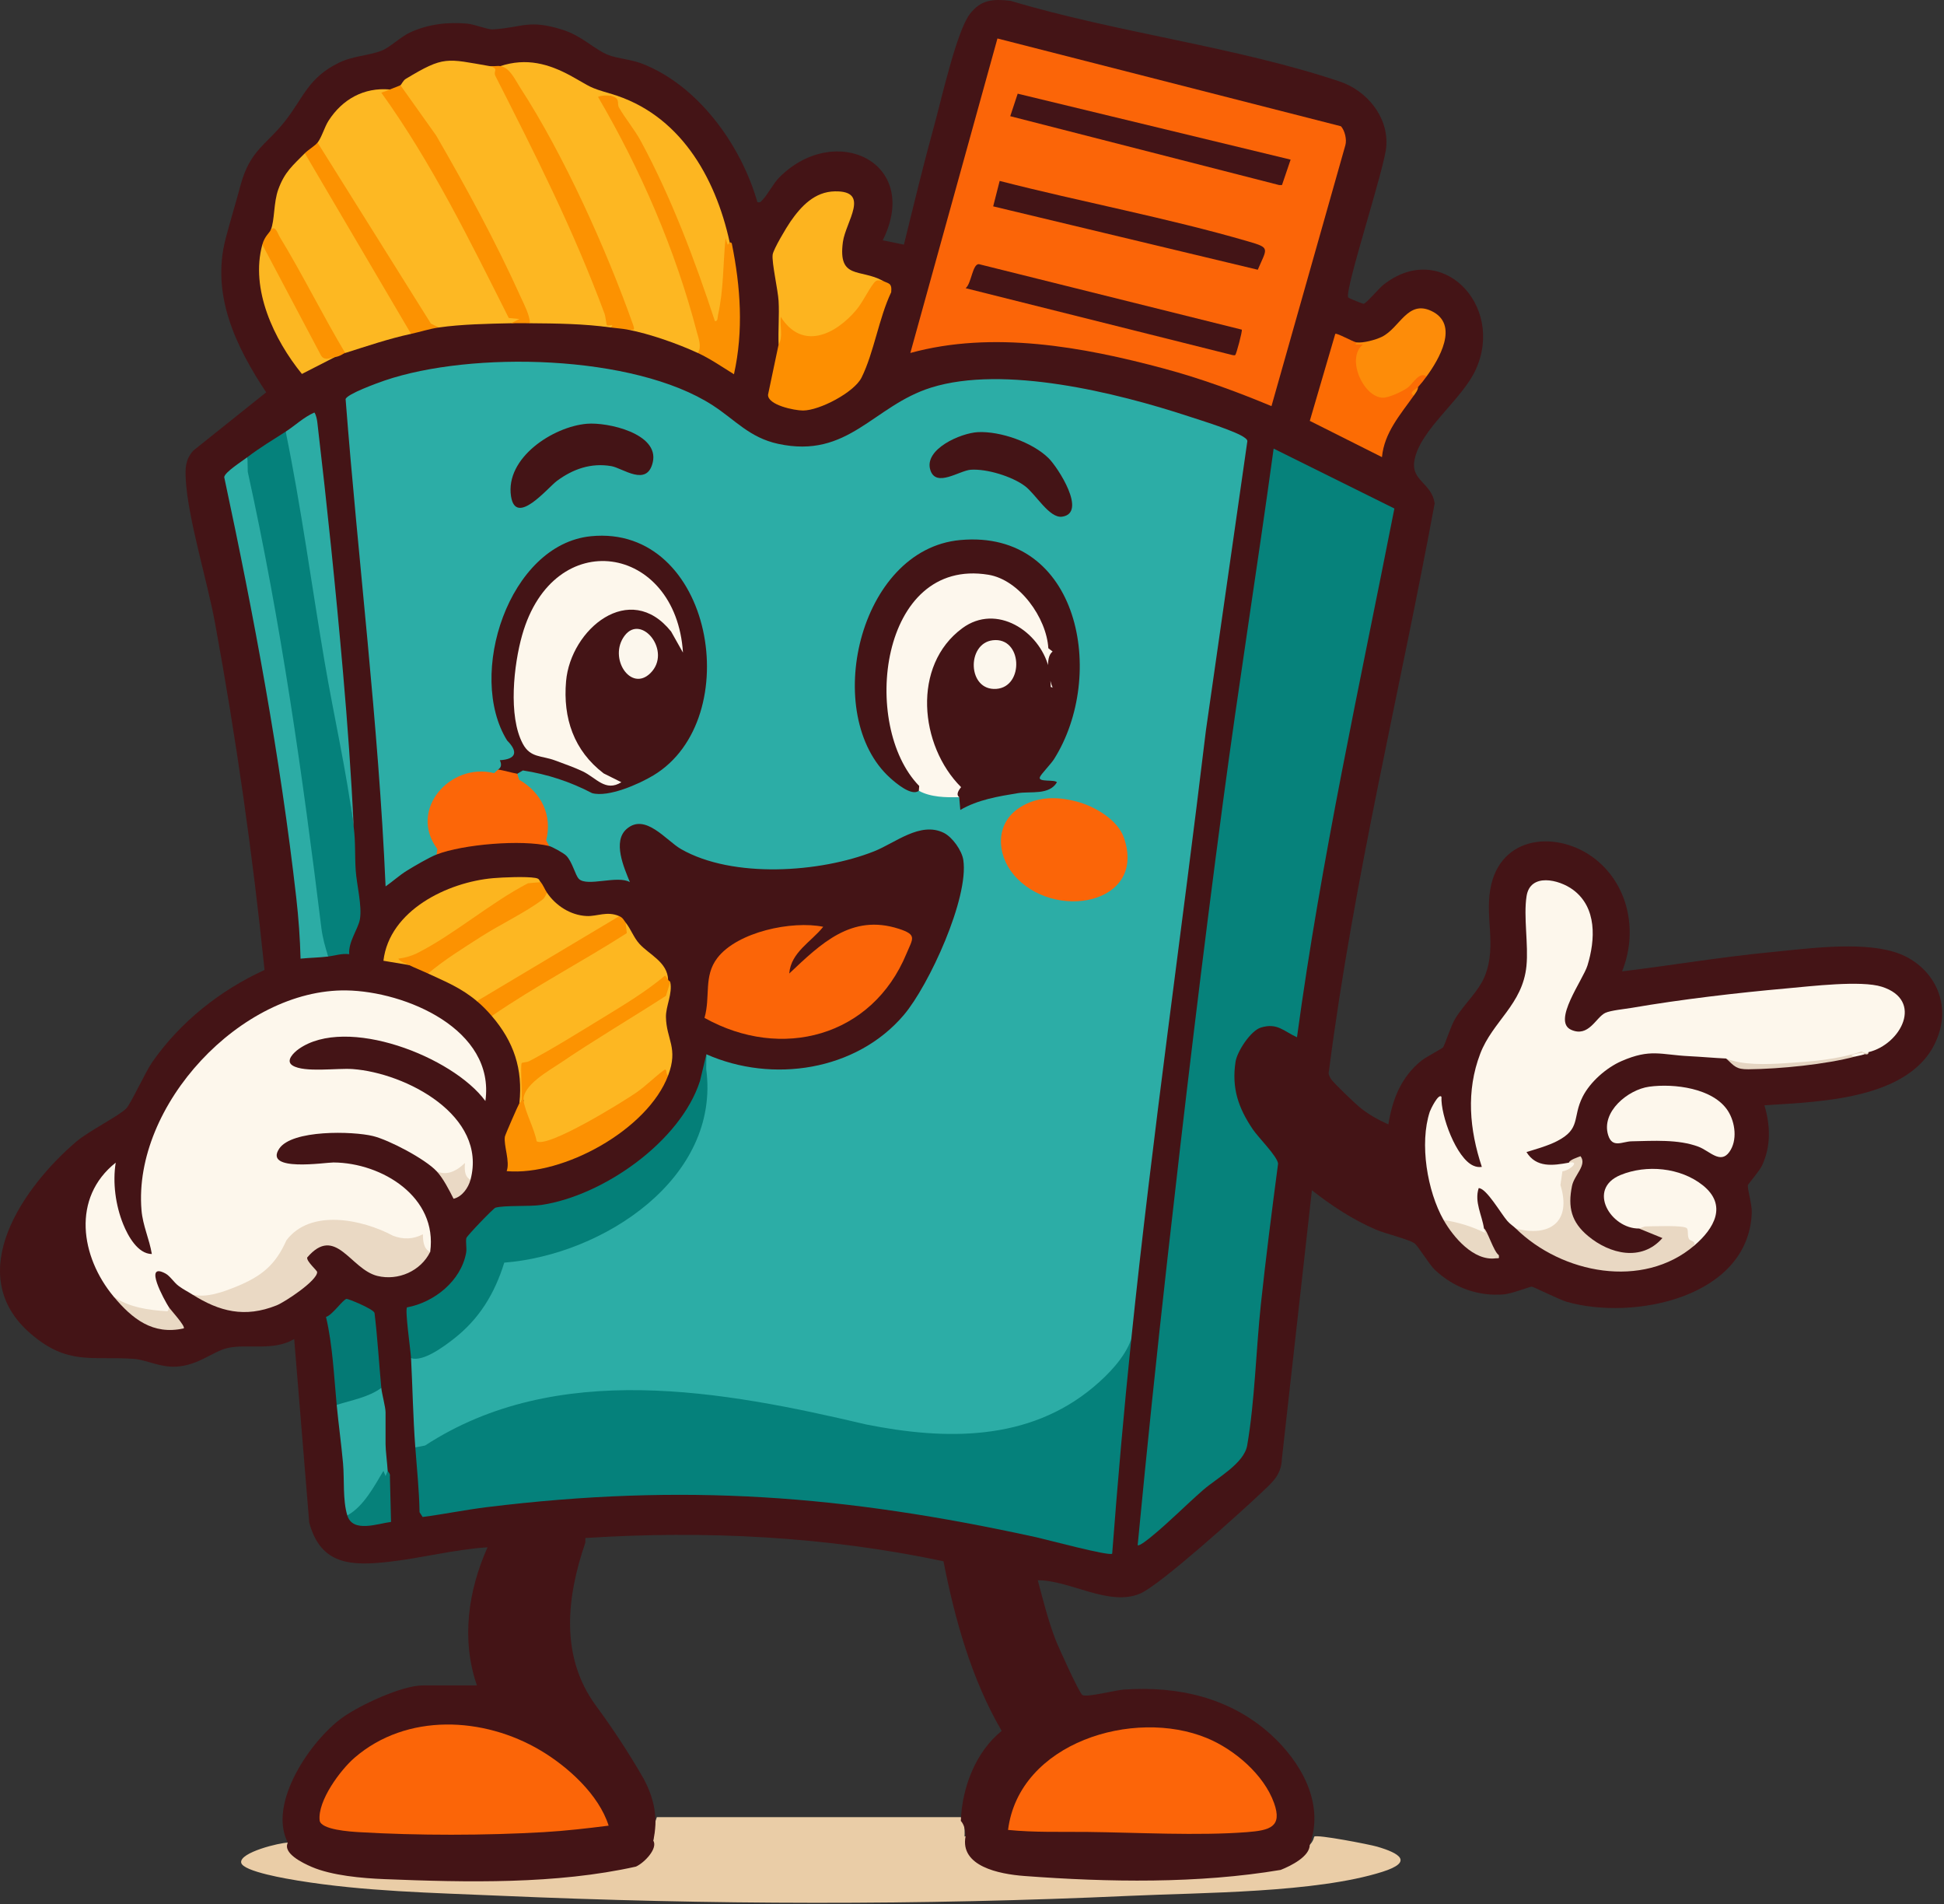 <?xml version="1.0" encoding="UTF-8" standalone="no"?>
<!DOCTYPE svg PUBLIC "-//W3C//DTD SVG 1.1//EN" "http://www.w3.org/Graphics/SVG/1.1/DTD/svg11.dtd">
<svg width="100%" height="100%" viewBox="0 0 915 896" version="1.1" xmlns="http://www.w3.org/2000/svg" xmlns:xlink="http://www.w3.org/1999/xlink" xml:space="preserve" xmlns:serif="http://www.serif.com/" style="fill-rule:evenodd;clip-rule:evenodd;stroke-linejoin:round;stroke-miterlimit:2;">
    <rect x="0" y="0" width="915" height="896" fill="#333333" stroke="none"/>
    <g transform="matrix(1,0,0,1,-10.075,-40.173)">
        <g id="Isolationsmodus" transform="matrix(1,0,0,1,10.075,40.172)">
            <g transform="matrix(1,0,0,1,307.474,885.639)">
                <path d="M0,-19.529C0.301,-22.388 0.634,-25.388 1,-28.529L1.696,-30.529L144.775,-30.529L146,-28.529C146.595,-26.548 146.621,-23.37 146.507,-21.063C146.498,-20.884 145.428,-21.326 147,-21.529C147.475,-21.576 147.795,-21.513 147.983,-21.017C148.978,-9.487 158.913,-7.088 168.628,-5.657C198.126,-1.311 238.571,-2.71 268.511,-4.518C286.339,-5.595 295.5,-3.925 309,-17.529C310.861,-19.405 310.936,-21.196 311.132,-21.381C312.339,-22.516 337.029,-17.726 340.649,-16.678C351.273,-13.601 357.95,-9.498 343.209,-4.82C311.86,5.129 258.285,4.935 224.51,6.481C125.796,11 26.158,10.751 -72.459,6.43C-104.1,5.043 -136.011,4.429 -167.334,-0.695C-171.612,-1.395 -193.233,-4.912 -193.956,-9.138C-194.783,-13.973 -175.659,-18.577 -172,-18.529C-166.898,-8.656 -150.498,-5.66 -140.491,-4.538C-115.281,-1.71 -80.221,-2.546 -54.452,-3.481C-44.177,-3.855 -14.727,-5.142 -7.048,-10.077C-3.463,-12.382 -0.591,-19.599 0,-19.529" style="fill:rgb(234,205,167);fill-rule:nonzero;"/>
            </g>
            <g transform="matrix(1,0,0,1,135.474,19.102)">
                <path d="M0,848.008C-9.604,829.423 10.842,799.835 25.669,789.177C33.815,783.321 53.716,774.008 63.5,774.008L89,774.008C81.552,752.453 84.872,729.434 93.995,709.014C78.3,710.015 62.931,714.138 47.358,715.866C29.783,717.816 15.481,717.339 10.083,697.425L2.994,611.012C-6.708,616.829 -19.191,613.167 -28.291,615.217C-35.226,616.78 -42.057,623.425 -52.527,624.003C-60.298,624.432 -66.559,620.75 -72.631,620.33C-92.358,618.965 -103.543,623.524 -121.013,608.521C-153.648,580.493 -124.262,539.117 -99.47,518.038C-93.679,513.114 -79.526,506.054 -76.023,502.485C-73.934,500.355 -67.011,485.271 -63.815,480.693C-50.589,461.749 -31.917,446.942 -10.959,437.338C-16.598,382.54 -24.363,327.96 -34.313,273.821C-37.906,254.274 -47.037,224.862 -48.031,206.548C-48.33,201.047 -48.241,197.298 -44.533,192.975L-10.19,165.521C-24.435,144.05 -36.193,119.695 -29.28,93.228C-27.103,84.892 -24.541,76.62 -22.296,68.212C-17.799,51.361 -10.057,49.197 -1,37.508C7.456,26.594 9.734,17.433 23.96,10.468C30.88,7.08 37.954,7.184 44.201,4.709C48.267,3.098 53.017,-1.76 57.621,-3.871C66.044,-7.733 75.26,-8.825 84.484,-7.976C87.947,-7.657 94.037,-5.14 96.343,-5.267C110.415,-6.042 113.149,-10.244 129.533,-5.025C138.578,-2.143 144.329,4.191 150.766,6.742C155.119,8.468 161.463,8.812 166.68,10.828C193.237,21.088 213.394,49.313 221.007,76.004C222.528,76.362 222.61,75.788 223.44,74.948C225.862,72.495 228.498,67.213 231.349,64.357C257.656,38.014 298.337,57.289 280,94.002L289.99,96.008C294.593,77.258 299.142,58.408 304.285,39.793C307.514,28.105 314.769,-4.359 321.004,-12.488C326.306,-19.4 332.072,-19.635 340.223,-18.715C389.852,-3.772 446.499,2.896 495.216,19.292C507.804,23.528 518.015,35.823 517.035,49.545C516.806,58.402 497.133,117.787 499.116,120.884C499.327,121.214 505.972,123.924 506.357,123.851C507.699,123.593 513.551,116.601 515.522,115.03C542.757,93.315 572.881,124.417 559.192,154.7C552.695,169.07 532.681,183.145 530.237,197.743C528.652,207.207 538.416,208.16 539.79,217.768C523.372,306.627 501.635,394.719 490.06,484.677C489.609,486.29 490.168,487.24 490.946,488.563C491.96,490.285 502.377,500.23 504.53,501.978C508.65,505.325 513.16,507.835 517.989,510.007C519.968,498.053 523.936,487.857 533.522,480.03C535.514,478.403 543.246,474.378 543.748,473.756C544.442,472.898 547.484,463.651 549.197,460.705C553.352,453.56 560.475,447.617 563.487,439.995C569.254,425.396 562.92,411.621 566.468,396.976C572.4,372.485 600.462,372.012 617.011,386.497C631.656,399.316 635.155,420.294 628.005,438.002C651.151,435.194 674.285,431.27 697.509,429.017C714.975,427.322 739.194,423.903 755.758,428.75C771.91,433.477 782.294,449.205 777.503,466.01C768.27,498.392 722.136,499.224 694.999,501.012C697.817,510.545 698.157,520.169 693.874,529.382C692.702,531.904 687.351,538.038 687.235,538.619C686.898,540.318 689.192,547.646 689.048,551.531C687.566,591.557 633.347,602.453 602.004,593.504C598.336,592.456 586.397,586.418 585.496,586.36C584.778,586.314 575.831,589.711 572.484,589.992C560.266,591.018 548.87,586.875 539.978,578.53C537.156,575.881 531.875,567.017 530.289,565.961C527.205,563.908 516.658,561.486 512.033,559.475C501.004,554.681 491.438,548.372 482.01,541.008L467.881,667.389C467.64,675.096 463.146,678.662 458.014,683.522C448.525,692.508 410.685,726.682 401.245,730.753C386.53,737.098 368.188,724.444 352.985,724.522C355.489,733.833 357.803,743.238 361.253,752.255C362.563,755.682 372.463,777.587 373.988,778.535C375.982,779.772 389.524,776.241 393.459,775.967C418.882,774.195 443.379,779.723 462.527,796.981C476.795,809.842 488.119,829.5 481,849.008C481.006,854.5 472.209,858.882 467.309,860.825C428.698,867.33 386.19,866.663 346.576,863.677C334.632,862.777 316.273,859.06 319,845.008C318.933,841.75 318.187,839.333 316.762,837.757C317.341,822.059 323.716,805.293 335.995,795.413C321.811,771.116 313.985,743.035 308.597,715.577C253.213,703.875 196.477,701.011 140.06,704.643L140.024,706.862C131.13,732.662 128.158,760.531 144.975,783.47C153.15,794.556 160.661,806.052 167.509,817.96C172.621,827.59 174.336,836.765 172,847.008C174.296,850.71 167.823,857.484 163.849,859.269C126.377,867.643 84.328,866.719 45.429,865.163C35.059,864.748 20.725,863.509 11.189,859.388C6.957,857.559 -2.474,853.017 0,848.008" style="fill:rgb(68,20,22);fill-rule:nonzero;"/>
            </g>
            <g transform="matrix(1,0,0,1,154.474,216.114)">
                <path d="M0,233.996C-4.043,234.516 -8.861,234.562 -13.003,235C-13.26,225.532 -13.943,215.911 -15.01,206.506C-22.559,139.936 -34.936,73.836 -48.935,8.43C-48.801,6.143 -40.405,0.832 -38,-1.004C-21.046,76.517 -6.648,154.73 0,233.996" style="fill:rgb(44,172,165);fill-rule:nonzero;"/>
            </g>
            <g transform="matrix(1,0,0,1,415.474,124.287)">
                <path d="M0,7.824C-3.348,10.989 -6.332,15.117 -8.951,20.21C-17.059,31.882 -33.164,42.376 -45.893,30.917C-45.219,35.025 -46.255,37.327 -49,37.824C-49.267,31.031 -48.626,24.126 -49.01,17.334C-49.3,12.209 -52.297,-0.799 -51.799,-4.462C-51.451,-7.022 -45.253,-17.387 -43.388,-20.064C-38.36,-27.283 -32.042,-34.068 -22.518,-34.242C-5.517,-34.552 -17.457,-19.917 -18.738,-10.42C-21.144,7.411 -10.489,2.047 0,7.824" style="fill:rgb(253,180,31);fill-rule:nonzero;"/>
            </g>
            <g transform="matrix(1,0,0,1,415.474,192.441)">
                <path d="M0,-60.331C2.598,-58.9 4.462,-59.544 3.997,-54.93C-1.781,-42.83 -4.138,-26.493 -9.95,-14.781C-13.403,-7.824 -29.66,0.714 -37.5,0.742C-41.472,0.756 -54.167,-1.821 -53.976,-6.695L-49,-30.331C-46.772,-33.879 -48.539,-39.184 -47.99,-43.331C-37.944,-27.511 -22.491,-34.782 -12.583,-46.414C-9.51,-50.021 -7.012,-55.553 -4.295,-59.074C-2.742,-61.087 -2.297,-60.399 0,-60.331" style="fill:rgb(253,143,1);fill-rule:nonzero;"/>
            </g>
            <g transform="matrix(1,0,0,1,638.474,210.552)">
                <path d="M0,-49.441C0.113,-48.822 1.454,-48.661 4.024,-48.956C1.83,-43 0.652,-39.633 3.454,-33.485C8.129,-23.225 14.676,-24.146 23.103,-29.887C25.578,-32.773 31.657,-39.694 33,-33.441C31.541,-31.445 30.676,-30.31 29,-28.441C27.622,-27.004 26.955,-25.671 27,-24.441C20.704,-15.505 13.056,-6.981 11.989,4.558L-21.978,-12.504L-9.987,-53.44C-9.217,-53.999 -1.669,-49.663 0,-49.441" style="fill:rgb(252,108,4);fill-rule:nonzero;"/>
            </g>
            <g transform="matrix(1,0,0,1,671.474,151.058)">
                <path d="M0,26.053C-3.586,23.623 -6.369,29.59 -9.064,31.489C-11.46,33.176 -17.696,36.108 -20.517,36.09C-29.608,36.035 -38.111,17.723 -30,11.063L-33.509,11.056L-33,10.053C-29.86,10.471 -23.976,8.862 -21.097,7.456C-12.597,3.304 -8.997,-10.055 2.271,-4.715C15.626,1.613 5.757,18.175 0,26.053" style="fill:rgb(253,140,9);fill-rule:nonzero;"/>
            </g>
            <g transform="matrix(1,0,0,1,230.474,149.185)">
                <path d="M0,-118.075C3.709,-118.022 5.172,-116.834 4.389,-114.511C24.366,-76.082 44.12,-34.791 58.584,4.511L57,4.925C44.55,3.177 31.553,3.01 19,2.925L16.88,1.938C1.62,-35.751 -18.887,-74.695 -42.801,-106.749L-42,-109.075C-41.528,-109.376 -40.762,-111.294 -39.506,-112.052C-21.36,-123 -20.407,-121.584 0,-118.075" style="fill:rgb(253,183,34);fill-rule:nonzero;"/>
            </g>
            <g transform="matrix(1,0,0,1,183.474,153.019)">
                <path d="M0,-110.908L-0.268,-108.62C20.951,-76.759 39.699,-40.303 57.641,-5.238C63.967,-4.91 62.543,-1.289 57,-0.908C46.14,-0.673 33.726,-0.443 23,1.092L18.118,0.769C0.294,-27.331 -17.428,-55.525 -35.047,-83.812L-34,-85.908C-32.038,-88.412 -30.731,-93.268 -28.822,-96.23C-22.324,-106.313 -12.177,-112 0,-110.908" style="fill:rgb(253,184,35);fill-rule:nonzero;"/>
            </g>
            <g transform="matrix(1,0,0,1,287.474,149.099)">
                <path d="M0,-104.988C0.873,-104.704 0.86,-104.37 0,-103.988C-0.197,-102.05 -1.135,-101.964 -2.738,-102.136C12.095,-76.528 24.008,-49.407 33.974,-21.512C36.169,-15.367 45.586,11.367 43.6,15.983C43.272,16.746 41.981,16.899 41,17.012C31.375,12.574 18.372,7.999 8,6.012C8.394,4.821 8.338,3.602 7.899,2.378C-7.126,-39.505 -27.053,-82.448 -52,-117.988C-39.722,-122 -29.237,-119.186 -18.328,-113.16C-9.066,-108.043 -10.62,-108.089 0,-104.988" style="fill:rgb(253,183,34);fill-rule:nonzero;"/>
            </g>
            <g transform="matrix(1,0,0,1,143.474,165.694)">
                <path d="M0,-93.583L2.075,-94C18.416,-66.221 34.76,-38.436 51.107,-10.646L50,-8.583C39.301,-6.267 29.392,-2.857 19,0.417L16.077,-1.911C4.713,-20.969 -5.979,-39.526 -16,-57.583C-14.129,-62.07 -14.758,-70.333 -12.487,-76.57C-9.472,-84.852 -5.708,-87.771 0,-93.583" style="fill:rgb(253,184,34);fill-rule:nonzero;"/>
            </g>
            <g transform="matrix(1,0,0,1,343.474,83.975)">
                <path d="M0,30.136C-0.52,41.884 -1.759,53.824 -3.719,65.955C-4.998,70 -8.976,69.23 -9.942,64.542C-21.503,31.029 -33.623,-3.579 -53.891,-32.417C-54.419,-34.937 -54.912,-36.657 -56,-38.864L-56,-39.864C-23.838,-30.474 -6.806,-1.07 0,30.136" style="fill:rgb(253,182,33);fill-rule:nonzero;"/>
            </g>
            <g transform="matrix(1,0,0,1,287.474,175.822)">
                <path d="M0,-130.712C4.814,-129.658 2.737,-127.16 3.874,-125.192C6.864,-120.013 11.172,-114.93 14.171,-109.383C28.487,-82.906 39.626,-53.305 49.013,-24.719C50.495,-24.464 50.255,-26.597 50.503,-27.698C53.152,-39.47 52.844,-51.746 54.01,-63.707L55.019,-60.692C55.476,-60.824 55.847,-61.697 56,-61.712C56.479,-61.76 56.785,-61.693 56.982,-61.199C61.111,-40.783 62.538,-20.193 57.99,0.288C52.543,-3.069 46.797,-7.039 41,-9.712C42.919,-12.678 41.296,-16.613 40.487,-19.706C30.375,-58.371 14.11,-95.856 -5.993,-130.218C-4.745,-130.946 -1.316,-131 0,-130.712" style="fill:rgb(251,145,2);fill-rule:nonzero;"/>
            </g>
            <g transform="matrix(1,0,0,1,235.474,155.916)">
                <path d="M0,-124.805C4.518,-124.083 6.852,-118.54 9.368,-114.673C29.868,-83.165 50,-38.431 62.578,-2.878C63.683,0.245 62.058,-0.932 60,-0.805C57.606,-1.264 53.845,-1.546 52,-1.805C54.133,-3.922 50.923,-2.121 50.155,-2.916C49.899,-3.181 49.59,-6.91 49.052,-8.356C34.202,-48.28 16.842,-82.5 -2.281,-120.136C-3.589,-122.712 -0.195,-123.4 -5,-124.805C-3.49,-124.545 -1.531,-125.05 0,-124.805" style="fill:rgb(252,146,1);fill-rule:nonzero;"/>
            </g>
            <g transform="matrix(1,0,0,1,188.474,152.111)">
                <path d="M0,-112L16.829,-88.329C31.144,-63.588 44.914,-38.283 56.688,-12.188C58.37,-8.462 60.754,-4.091 61,0C58.011,-0.02 54.988,-0.065 52,0L55.995,-1.99L50.983,-2.484C32.741,-38.71 14.776,-75.455 -8.995,-108.505C-7.555,-108.979 -6.416,-109.366 -5,-110C-3.709,-110.578 -0.413,-111.737 0,-112" style="fill:rgb(252,146,1);fill-rule:nonzero;"/>
            </g>
            <g transform="matrix(1,0,0,1,149.474,157.111)">
                <path d="M0,-90L53.351,-4.828L57,-3C52.751,-2.392 48.227,-0.915 44,0L-6,-85C-4.433,-86.596 -1.093,-88.604 0,-90" style="fill:rgb(252,146,1);fill-rule:nonzero;"/>
            </g>
            <g transform="matrix(1,0,0,1,157.474,122.858)">
                <path d="M0,45.252L-15.37,53.114C-28.491,36.959 -39.771,13.279 -34,-7.748L-31.797,-7.862L-4.672,43.381C-2.652,43.679 -1.095,44.303 0,45.252" style="fill:rgb(252,183,34);fill-rule:nonzero;"/>
            </g>
            <g transform="matrix(1,0,0,1,162.474,109.483)">
                <path d="M0,56.627C-1.372,57.059 -1.892,58.022 -5,58.627C-7.577,59.128 -9.968,60.33 -11.475,57.608L-39,5.627C-37.893,1.593 -35.667,0.227 -35,-1.373C-32.878,-3.703 -31.725,0.502 -30.835,1.961C-19.966,19.786 -10.696,38.697 0,56.627" style="fill:rgb(252,147,1);fill-rule:nonzero;"/>
            </g>
            <g transform="matrix(1,0,0,1,665.474,182.111)">
                <path d="M0,4C-2.863,2.59 1.165,0.931 2,0C1.862,1.617 0.877,2.755 0,4" style="fill:rgb(253,140,9);fill-rule:nonzero;"/>
            </g>
            <g transform="matrix(1,0,0,1,631.162,149.801)">
                <path d="M0,-90.382C1.807,-88.42 2.838,-84.093 2.072,-81.466L-32.704,41.313C-49.249,34.421 -66.117,28.245 -83.473,23.594C-121.618,13.373 -163.93,5.664 -202.688,16.3L-161.687,-131.695L0,-90.382Z" style="fill:rgb(251,101,8);fill-rule:nonzero;"/>
            </g>
            <g transform="matrix(1,0,0,1,584.475,136.384)">
                <path d="M0,18.735C0.416,19.19 -2.567,30.324 -3.067,30.685C-3.398,30.924 -3.949,30.744 -4.401,30.7L-129.977,-0.767C-127.253,-2.9 -126.779,-12.189 -123.738,-12.083L0,18.735Z" style="fill:rgb(68,20,22);fill-rule:nonzero;"/>
            </g>
            <g transform="matrix(1,0,0,1,607.469,56.053)">
                <path d="M0,19.063L-4.059,31.018L-5.396,31.03L-131.965,-1.376L-128.462,-11.967L0,19.063Z" style="fill:rgb(67,20,23);fill-rule:nonzero;"/>
            </g>
            <g transform="matrix(0.247,-0.969,-0.969,-0.247,507.984,167.101)">
                <path d="M57.82,56.549L70.171,56.549C70.096,16.769 72.818,-24.047 71.478,-63.82C71.107,-74.832 70.732,-73.229 59.68,-71.502L57.82,56.549Z" style="fill:rgb(67,20,22);fill-rule:nonzero;"/>
            </g>
            <g transform="matrix(1,0,0,1,134.474,450.111)">
                <path d="M0,-247C4.215,-236.931 6.881,-226.262 7.997,-214.994C17.26,-163.743 25.702,-112.192 32,-61C32.939,-53.624 32.463,-47.707 32.959,-40.459C33.413,-33.809 36.002,-23.829 34.933,-17.56C34.159,-13.019 29.381,-6.874 29.902,-1.102C26.343,-1.536 23.248,-0.418 20,0C18.625,-4.382 17.356,-8.821 16.794,-13.389C7.929,-85.466 -2.216,-157.101 -17.857,-228.073L-18,-235C-12.096,-239.506 -6.21,-243.015 0,-247" style="fill:rgb(5,129,123);fill-rule:nonzero;"/>
            </g>
            <g transform="matrix(1,0,0,1,332.474,643.245)">
                <path d="M0,-147.135C0.134,-142.671 2.606,-140.476 3.038,-135.673C4.518,-119.213 -4.407,-99.003 -14.974,-86.609C-34.737,-63.43 -63.708,-50.005 -94.06,-47.695C-98.442,-27.876 -113.838,-10.97 -132.292,-2.929C-135.562,-1.504 -138.169,0 -139,-4.135C-139.181,-7.664 -141.957,-26.806 -140.894,-28.033C-128.087,-30.377 -115.469,-40.501 -113.08,-53.715C-112.675,-55.957 -113.373,-58.467 -112.981,-60.616C-112.802,-61.599 -100.252,-74.647 -99.294,-74.929C-95.095,-76.163 -83.409,-75.375 -77.604,-76.239C-48.631,-80.552 -12.135,-106.042 -2.99,-134.625L0,-147.135Z" style="fill:rgb(4,127,120);fill-rule:nonzero;"/>
            </g>
            <g transform="matrix(1,0,0,1,234.474,399.449)">
                <path d="M0,-37.338C2.335,-40 7.766,-38.557 9,-35.338C22.463,-27.936 28.279,-16.729 24,-1.338C11.186,-4.471 -16.481,-2.179 -29,2.662C-41.02,-9.933 -34.494,-29.548 -19.19,-36.028C-11.964,-39.088 -7.398,-38.604 0,-37.338" style="fill:rgb(252,102,8);fill-rule:nonzero;"/>
            </g>
            <g transform="matrix(1,0,0,1,166.474,194.119)">
                <path d="M0,194.991C-3.311,168.982 -9.28,143.213 -13.707,117.198C-19.843,81.145 -24.665,44.785 -32,8.991C-27.718,6.243 -23.464,2.136 -18.49,0C-17.717,1.038 -17.267,3.3 -17.114,4.604C-12.516,43.766 -8.434,83.212 -5.006,122.497C-2.9,146.625 -1.138,170.814 0,194.991" style="fill:rgb(44,172,165);fill-rule:nonzero;"/>
            </g>
            <g transform="matrix(1,0,0,1,182.474,674.231)">
                <path d="M0,17.879C0.507,19.488 0.404,21.509 -1.602,21.161C-5.264,28.509 -10.196,34.668 -16.398,39.637L-19,38.879C-21.221,31.643 -20.327,22.048 -21.011,14.39C-21.828,5.23 -23.133,-3.982 -24,-13.121L-22.787,-15.591C-16.775,-16.909 -11.058,-18.964 -5.636,-21.758L-3,-21.121C-2.734,-18.295 -1,-12.123 -1,-9.621L-1,5.379C-1,8.234 -0.217,14.215 0,17.879" style="fill:rgb(44,172,165);fill-rule:nonzero;"/>
            </g>
            <g transform="matrix(1,0,0,1,163.474,700.472)">
                <path d="M0,12.638C7.657,8.442 12.62,-1.013 17.013,-8.354L17.995,-5.867L19,-8.362C19.016,-8.091 20.347,-6.869 20.041,-5.941L20.572,15.706C14.233,16.489 2.566,21 0,12.638" style="fill:rgb(6,129,122);fill-rule:nonzero;"/>
            </g>
            <g transform="matrix(1,0,0,1,656.306,699.658)">
                <path d="M0,-460.366C-16.25,-377.654 -34.505,-295.18 -45.838,-211.552C-52.096,-214.363 -55.095,-218.525 -62.889,-216.099C-67.683,-214.607 -74.035,-204.849 -74.77,-199.985C-76.653,-187.526 -73.421,-178.289 -66.647,-168.233C-64.016,-164.329 -55.045,-155.51 -54.742,-152.062C-57.641,-130.068 -60.468,-108.103 -62.827,-86.042C-65.111,-64.685 -65.686,-40.313 -69.281,-19.495C-70.758,-10.938 -83.484,-4.196 -90.034,1.511C-98.061,8.505 -106.13,16.728 -114.36,23.425C-115.272,24.168 -120.153,28.185 -120.828,27.447C-116.535,-17.43 -111.879,-62.265 -106.845,-107.06C-98.807,-178.599 -90.224,-250.466 -80.71,-321.924C-73.308,-377.52 -64.44,-432.991 -56.828,-488.551L0,-460.366Z" style="fill:rgb(6,130,123);fill-rule:nonzero;"/>
            </g>
            <g transform="matrix(1,0,0,1,532.474,732.414)">
                <path d="M0,-102.304C-3.48,-68.719 -6.431,-34.919 -8.996,-1.299C-10.324,0 -40.216,-8.04 -44.768,-9.036C-135.364,-28.865 -210.587,-34.584 -303.379,-23.183C-313.417,-21.949 -323.506,-19.87 -333.545,-18.565L-335.004,-20.802C-335.164,-31.004 -336.241,-41.15 -337,-51.304C-300.506,-78.998 -253.83,-81.526 -209.459,-79.345C-150.932,-76.469 -84.447,-40.447 -29.695,-73.499C-17.017,-81.152 -9.12,-90.976 0,-102.304" style="fill:rgb(5,129,123);fill-rule:nonzero;"/>
            </g>
            <g transform="matrix(1,0,0,1,243.474,259.23)">
                <path d="M0,104.881C-3.132,104.282 -6.135,103.371 -9,102.881L-10.997,96.891C1.736,95.11 -3.634,95.756 -7.8,88.181C-25.452,56.079 -4.965,-5.955 35.625,-8.986C91.993,-13.195 108.985,71.513 70.471,103.852C64.917,108.515 49.189,114.983 42.064,116.438C34.036,118.076 25.749,111.181 17.786,108.595C11.614,106.59 6.186,106.064 0,104.881" style="fill:rgb(68,20,22);fill-rule:nonzero;"/>
            </g>
            <g transform="matrix(1,0,0,1,321.463,312.356)">
                <path d="M0,-5.25L-5.578,-15.157C-24.998,-39.463 -52.89,-16.27 -55.026,8.219C-56.541,25.596 -51.365,40.882 -37.325,51.59L-28.997,55.742C-36.56,60.41 -40.729,53.684 -47.305,50.57C-51.218,48.717 -56.094,47.025 -60.218,45.483C-66.627,43.087 -71.795,44.357 -75.385,37.65C-82.376,24.591 -79.625,0.388 -75.706,-13.461C-60.933,-65.66 -3.252,-56.294 0,-5.25" style="fill:rgb(253,247,236);fill-rule:nonzero;"/>
            </g>
            <g transform="matrix(1,0,0,1,306.128,297.701)">
                <path d="M0,19.066C-9.249,28.193 -19.98,11.855 -12.129,1.434C-4.172,-9.127 10.29,8.912 0,19.066" style="fill:rgb(252,247,237);fill-rule:nonzero;"/>
            </g>
            <g transform="matrix(1,0,0,1,532.474,216.111)">
                <path d="M0,413.999C-2.957,422.644 -10.766,430.695 -17.782,436.582C-48.349,462.226 -87.544,461.654 -124.812,454.194C-192.132,438.339 -270.515,423.78 -332.398,464.111L-337,464.999C-338.053,450.916 -338.278,437.058 -339,422.999C-333.346,424.813 -323.888,417.768 -319.073,414.042C-306.92,404.639 -299.643,392.633 -295.127,378.054C-248.543,374.385 -193.233,338.239 -200.074,286.956L-200,279.999C-168.977,293.741 -129.4,287.862 -107.03,261.469C-95.239,247.559 -76.369,206.492 -79.064,188.564C-79.734,184.109 -84.222,177.78 -88.287,175.786C-99.331,170.368 -111.036,180.522 -121.016,184.483C-146.439,194.573 -187.615,197.38 -211.94,183.439C-218.921,179.439 -228.748,166.306 -237.526,173.973C-244.266,179.86 -238.774,192.179 -236.001,198.99C-241.826,195.618 -256.084,201.315 -259.988,197.488C-261.751,195.76 -263.048,189.418 -265.999,186.497C-267.203,185.305 -272.54,182.356 -274,181.999L-275.398,179.347C-272.405,167.503 -277.674,156.782 -288.129,150.815L-289,147.999L-286.366,146.446C-274.98,148.164 -264.122,151.72 -253.792,157.114C-246.058,159.222 -231.696,152.829 -224.938,148.764C-180.927,122.29 -196.887,30.51 -254.345,36.226C-292.983,40.069 -312.918,101.582 -293.786,132.344C-288.54,137.641 -289.396,141.148 -297.21,141.634C-296.276,143.625 -296.539,145.08 -298,145.999L-299.918,147.706C-320.571,142.51 -340.438,164.997 -326.617,183.422L-327,185.999C-330.454,187.335 -337.51,191.476 -340.922,193.577C-344.473,195.763 -347.57,198.65 -350.99,200.999C-354.3,124.316 -363.895,48.06 -369.806,-28.313C-369.059,-30.734 -354.835,-35.881 -351.515,-37.016C-310.626,-51 -234.249,-49.419 -197.084,-25.417C-186.379,-18.503 -179.754,-10.187 -166.246,-7.255C-133.065,-0.052 -121.58,-25.153 -94.216,-33.717C-59.964,-44.438 -6.937,-31.326 26.766,-20.267C32.461,-18.399 49.707,-13.115 53.566,-9.999C54.293,-9.412 54.836,-8.972 54.547,-7.94L35.122,127.621C23.686,223.092 9.913,318.32 0,413.999" style="fill:rgb(44,173,166);fill-rule:nonzero;"/>
            </g>
            <g transform="matrix(1,0,0,1,432.474,265.267)">
                <path d="M0,106.843C-2.552,105.423 -3.995,103.275 -5.63,100.973C-28.155,69.262 -18.69,-3.202 31.389,2.954C48.364,5.041 63,24.864 63,41.343L63,58.343C63,58.513 61.653,59.916 61.01,59.843C60.66,35.154 34.11,14.431 15.024,38.367C-0.847,58.27 5.14,88.799 22.985,105.364L19,109.843C12.861,110.045 5.506,109.908 0,106.843" style="fill:rgb(253,247,237);fill-rule:nonzero;"/>
            </g>
            <g transform="matrix(0.755,0.656,0.656,-0.755,478.948,391.936)">
                <path d="M11.421,-16.025C-1.043,-13.997 -10.907,-3.536 -7.071,9.618C-4.346,18.965 2.54,25.052 11.421,29.423C19.068,33.187 31.39,35.608 39.188,31.158C68.227,14.59 40.057,-20.684 11.421,-16.025" style="fill:rgb(251,101,8);fill-rule:nonzero;"/>
            </g>
            <g transform="matrix(1,0,0,1,276.263,247.189)">
                <path d="M0,-47.78C9.809,-48.603 33.959,-43.156 31.016,-29.802C28.367,-17.782 16.867,-26.917 11.472,-27.841C1.929,-29.474 -6.522,-26.505 -14.117,-20.906C-18.356,-17.782 -33.495,0.823 -35.733,-13.648C-38.528,-31.723 -15.975,-46.44 0,-47.78" style="fill:rgb(68,20,22);fill-rule:nonzero;"/>
            </g>
            <g transform="matrix(1,0,0,1,460.303,243.49)">
                <path d="M0,-40.137C10.56,-40.641 25.605,-35.384 33.208,-27.917C37.632,-23.572 51.558,-2.052 39.613,-0.353C33.585,0.504 27.218,-10.967 22.082,-14.791C16.001,-19.318 4.167,-22.952 -3.37,-22.444C-8.741,-22.082 -19.769,-13.841 -22.423,-22.341C-25.504,-32.206 -7.934,-39.758 0,-40.137" style="fill:rgb(68,20,22);fill-rule:nonzero;"/>
            </g>
            <g transform="matrix(1,0,0,1,432.474,258.044)">
                <path d="M0,114.066C-3.407,116.818 -10.939,110.34 -13.503,108.027C-46.064,78.652 -28.533,0.445 19.516,-3.918C75.71,-9.021 88.5,59.839 63.629,99.195C62.176,101.494 57.676,106.046 57.008,107.579C55.86,110.215 63.907,108.605 64.998,110.078C61.34,116.278 52.542,114.223 46.625,115.191C37.278,116.719 27.82,118.266 19.52,123.087L19,117.066C17.758,116.178 18.056,114.612 19.894,112.368C0.309,92.853 -3.387,55.062 20.536,37.524C36.52,25.806 56.699,38.844 61.142,56.031C61.543,57.58 62.349,65.212 62.005,66.264C61.964,66.388 60.767,64.371 63,65.566C61.399,61.997 59.041,51.289 63,48.566L60.954,46.996C60.102,32.662 47.347,14.799 32.726,12.412C-18.389,4.067 -27.615,83.389 0.183,111.825L0,114.066Z" style="fill:rgb(68,20,22);fill-rule:nonzero;"/>
            </g>
            <g transform="matrix(1,0,0,1,467.238,323.443)">
                <path d="M0,-22.149C14.021,-23.865 14.927,-0.229 1.722,0.728C-11.915,1.716 -12.382,-20.634 0,-22.149" style="fill:rgb(252,247,237);fill-rule:nonzero;"/>
            </g>
            <g transform="matrix(1,0,0,1,179.474,619.096)">
                <path d="M0,34.015C-6.204,38.528 -13.897,39.715 -21,42.015C-22.309,28.207 -22.883,14.094 -26.025,0.599C-23.113,-0.144 -18.088,-7.579 -16.36,-7.874C-15.621,-8 -3.754,-3.138 -3.201,-1.284C-1.773,10.443 -1.105,22.266 0,34.015" style="fill:rgb(4,122,117);fill-rule:nonzero;"/>
            </g>
            <g transform="matrix(1,0,0,1,387.471,492.932)">
                <path d="M0,-56.809C-5.615,-49.734 -15.233,-44.79 -15.988,-34.821C-1.124,-48.827 13.273,-63.057 35.557,-55.876C44.443,-53.013 42.12,-51.258 39.177,-44.147C22.956,-4.95 -19.751,6.248 -55.883,-13.944C-52.974,-24.047 -56.431,-33.542 -49.823,-42.147C-40.354,-54.478 -14.623,-59.814 0,-56.809" style="fill:rgb(251,101,8);fill-rule:nonzero;"/>
            </g>
            <g transform="matrix(1,0,0,1,314.474,498.432)">
                <path d="M0,7.678C-5.003,10.104 -9.794,13.449 -14.373,17.711C-21.449,22.283 -55.634,44 -61.917,40.64C-63.528,39.779 -71.365,22.002 -68,19.678C-69.308,14.476 -66.834,10.447 -62.66,7.558C-43.402,-5.73 -23.427,-18.59 -2.736,-31.023C-2.371,-34.32 -1.126,-36.086 1,-36.322C2.154,-30.835 -1.117,-24.981 -1.026,-19.87C-0.836,-9.202 4.934,-5.387 0,7.678" style="fill:rgb(253,183,34);fill-rule:nonzero;"/>
            </g>
            <g transform="matrix(1,0,0,1,314.474,493.121)">
                <path d="M0,-32.011C-21.458,-17.145 -43.908,-2.802 -67.166,9.116C-66.833,14.655 -67.028,19.838 -69,24.989C-67.921,26.472 -68.397,27 -70,25.989C-68.306,9.866 -72.625,-2.909 -83,-15.011C-81.825,-17.109 -80.319,-18.93 -78.472,-20.464L-23.402,-53.873C-22.308,-55.642 -21.174,-57.355 -20,-59.011C-17.503,-55.883 -16.239,-51.993 -13.522,-48.989C-8.87,-43.846 -0.273,-40.421 0,-32.011" style="fill:rgb(253,183,33);fill-rule:nonzero;"/>
            </g>
            <g transform="matrix(1,0,0,1,90.474,582.224)">
                <path d="M0,26.887C11.188,24.568 28.226,20.366 35.978,11.365C40.081,6.6 41.326,0.198 46.524,-4.089C55.06,-11.13 69.753,-10.98 80.034,-8.647C90.703,-6.227 99.832,3.897 109.989,-5.112L112,6.887C107.581,15.892 96.943,20.579 87.183,18.202C74.435,15.098 67.501,-6.126 54.109,9.532C53.792,11.431 58.782,15.59 58.799,16.376C58.888,20.398 43.64,30.478 39.675,32.062C24.764,38.017 12.828,35.007 0,26.887" style="fill:rgb(234,217,196);fill-rule:nonzero;"/>
            </g>
            <g transform="matrix(1,0,0,1,291.474,461.186)">
                <path d="M0,-30.076L0.232,-27.885C-21.478,-14.904 -43.209,-1.943 -64.961,11L-67,9.924C-74.464,3.686 -81.413,0.91 -90,-3.076L-89.368,-5.326C-74.551,-17.096 -58.707,-27.434 -41.835,-36.341C-39.11,-38.824 -36.498,-40.403 -34,-41.076C-29.93,-35.084 -23.036,-30.488 -15.36,-30.129C-10.361,-29.896 -5.788,-32.595 0,-30.076" style="fill:rgb(253,183,34);fill-rule:nonzero;"/>
            </g>
            <g transform="matrix(1,0,0,1,314.474,549.644)">
                <path d="M0,-43.534C-9.617,-18.068 -49.217,3.78 -76.003,1.458C-74.296,-2.972 -77.498,-10.695 -76.835,-14.781C-76.698,-15.628 -70.7,-29.345 -70,-30.534C-69.815,-30.848 -69.212,-31.115 -69,-31.534C-68.716,-32.407 -68.382,-32.394 -68,-31.534C-67.338,-26.504 -62.814,-18.135 -61.904,-12.62C-56.924,-9.067 -20.68,-31.48 -14.683,-35.716C-10.217,-38.87 -6.249,-42.927 -2,-46.039C-0.26,-47.314 -1.264,-44 0,-43.534" style="fill:rgb(252,145,2);fill-rule:nonzero;"/>
            </g>
            <g transform="matrix(1,0,0,1,254.474,451.381)">
                <path d="M0,-36.271C0.09,-34.275 -1.687,-33.474 -5.331,-33.867C-24.018,-21.479 -42.889,-9.761 -61.945,1.289L-62,2.729L-74.004,0.727C-71.205,-22.926 -43.94,-36.251 -22.371,-38.142C-17.702,-38.551 -6.744,-39 -2.49,-38.253C-0.418,-37.889 -0.824,-37.181 0,-36.271" style="fill:rgb(252,181,31);fill-rule:nonzero;"/>
            </g>
            <g transform="matrix(1,0,0,1,294.474,475.11)">
                <path d="M0,-41L0.555,-36.005C-20.328,-22.649 -42.511,-11.088 -63,3C-65.159,0.481 -67.463,-1.88 -70,-4L-3,-44C-1.247,-43.237 -1,-42.252 0,-41" style="fill:rgb(252,146,1);fill-rule:nonzero;"/>
            </g>
            <g transform="matrix(1,0,0,1,254.474,458.11)">
                <path d="M0,-43C1.154,-41.725 1.934,-39.569 3,-38C2.12,-36.635 2.169,-35.784 0.729,-34.691C-6.857,-28.928 -19.318,-22.923 -27.915,-17.415C-36.462,-11.941 -45.261,-6.508 -53,0C-55.99,-1.388 -59.024,-2.57 -62,-4C-63.444,-4.694 -66.501,-5.701 -66.994,-6.989C-64.026,-7.35 -60.766,-8.257 -58.099,-9.599C-40.844,-18.275 -23.513,-33.389 -5.958,-42.464L0,-43Z" style="fill:rgb(252,146,1);fill-rule:nonzero;"/>
            </g>
            <g transform="matrix(1,0,0,1,314.474,516.001)">
                <path d="M0,-54.891C0.178,-54.574 0.923,-54.258 1,-53.891L-1.011,-47.401C-17.393,-36.833 -34.405,-26.855 -50.521,-15.912C-55.921,-12.245 -68.958,-5.178 -68,2.109L-69,2.109C-68.524,-0.635 -69.699,-14.868 -68.887,-15.782C-68.653,-16.045 -66.376,-16.126 -65.324,-16.679C-54.169,-22.54 -41.581,-30.44 -30.692,-37.083C-20.827,-43.101 -10.256,-49.489 -1.496,-56.888C-1.226,-57 -0.264,-55.359 0,-54.891" style="fill:rgb(252,147,1);fill-rule:nonzero;"/>
            </g>
            <g transform="matrix(0.189,-0.982,-0.982,-0.189,68.16,609.643)">
                <path d="M-3.233,-12.143C-4.249,-13.1 -10.685,-21.791 -11.727,-20.899C-17.653,-7.208 -11.904,3.743 -3.233,14.334L-4.099,-0.88L-3.233,-12.143Z" style="fill:rgb(233,217,196);fill-rule:nonzero;"/>
            </g>
            <g transform="matrix(0.243,-0.97,-0.97,-0.243,217.357,545.832)">
                <path d="M-8.003,-6.244C-12.003,-6.191 -16.796,-4.33 -18.664,-0.682C-15.156,2.344 -10.486,6.408 -8.003,10.248C-5.517,3.634 -1.847,0.863 4.364,-2.111L-8.003,-6.244Z" style="fill:rgb(234,217,197);fill-rule:nonzero;"/>
            </g>
            <g transform="matrix(1,0,0,1,53.474,472.26)">
                <path d="M0,137.851C-15.577,119.158 -19.821,91.362 0.99,74.851C-0.518,84.263 0.922,94.939 4.52,103.831C6.746,109.333 11.373,117.804 17.995,117.846C16.842,110.828 13.737,104.502 13.128,97.222C9.005,47.941 59.964,-6.947 109.548,-6.197C137.302,-5.777 179.713,12.06 174.99,45.851C159.638,24.935 109.524,5.451 87.069,21.42C84.899,22.963 80.67,26.924 84.245,29.144C89.815,32.605 105.182,30.27 112.539,30.812C137.54,32.657 175.977,52.65 168,82.851C165.8,81.95 164.928,79.334 165.384,75.002C160.599,79.586 156.137,80.869 152,78.851C146.652,73.134 129.663,64.167 122.032,62.319C112.572,60.027 83.929,59.261 77.934,68.284C70.574,79.361 99.778,74.738 103.496,74.765C126.375,74.927 152.6,91.063 149,116.851C146.662,115.934 145.522,113.165 145.58,108.544C141.083,110.953 136.266,111.056 131.546,109.259C117.122,101.535 92.62,96.347 81.324,111.418C76.211,122.949 69.664,128.303 57.992,133.084C51.81,135.616 43.41,138.741 37,136.851C34.823,135.473 32.803,134.519 30.53,132.819C28.413,131.235 26.571,128.165 24.362,126.991C13.873,121.416 23.851,139.464 26,142.851C26.015,143.669 25.711,144.798 25.152,144.768C16.775,144.306 6.816,142.905 0,137.851" style="fill:rgb(253,247,236);fill-rule:nonzero;"/>
            </g>
            <g transform="matrix(1,0,0,1,776.232,546.346)">
                <path d="M0,-34.977C11.649,-36.581 30.2,-34.324 37.08,-23.574C40.528,-18.187 41.631,-9.675 37.728,-4.252C33.513,1.604 28.455,-4.749 23.23,-6.724C13.705,-10.325 1.923,-9.481 -8.299,-9.279C-12.592,-9.195 -17.334,-5.848 -19.302,-12.184C-22.711,-23.158 -9.979,-33.603 0,-34.977" style="fill:rgb(253,247,236);fill-rule:nonzero;"/>
            </g>
            <g transform="matrix(1,0,0,1,797.474,547.901)">
                <path d="M0,38.209C-3.867,37.841 -5.272,35.394 -5.068,31.531C-12.06,31.249 -19.038,30.808 -26,30.209C-39.296,30.372 -50.767,11.601 -34.696,5.013C-22.468,0 -6.546,1.498 3.912,9.797C15.75,19.191 9.396,30.18 0,38.209" style="fill:rgb(253,247,236);fill-rule:nonzero;"/>
            </g>
            <g transform="matrix(1,0,0,1,738.474,603.798)">
                <path d="M0,-56.687C0.177,-57.972 4.148,-59.2 5.441,-59.722C8.647,-55.561 2.488,-50.875 1.441,-45.745C-0.623,-35.624 1.182,-28.68 8.988,-22.175C19.26,-13.615 34.216,-10.017 43.991,-21.201L33,-25.687C33.532,-25.694 34.978,-26.689 36.448,-26.693C39.652,-26.7 54.47,-27.396 55.557,-25.744C56.319,-24.584 55.608,-22.257 56.541,-20.684C57.123,-19.702 59.758,-19.959 59,-17.687C34.748,3.035 -3.377,-4.459 -25,-25.687C-21.143,-27.031 -16.905,-26.196 -12.935,-27.126C-0.526,-30.033 -5.721,-36.962 -6.007,-46.184C-6.091,-48.914 -3.736,-51.627 -5.999,-54.677L1.013,-55.709C0.88,-56.139 -0.011,-56.606 0,-56.687" style="fill:rgb(233,216,195);fill-rule:nonzero;"/>
            </g>
            <g transform="matrix(1,0,0,1,679.474,589.311)">
                <path d="M0,-15.2C1.727,-15.169 -1.248,-19.378 1.482,-18.187C7.286,-15.655 11.524,-14.6 16.789,-12.527C18.068,-12.023 17.985,-10.522 18.201,-10.379C18.451,-10.214 18.945,-11.216 19,-11.2C20.453,-10.778 23.499,-0.331 25.986,1.319C26.25,3.326 25.913,2.633 24.502,2.818C14.151,4.178 4.575,-7.142 0,-15.2" style="fill:rgb(233,217,196);fill-rule:nonzero;"/>
            </g>
            <g transform="matrix(1,0,0,1,812.474,498.218)">
                <path d="M0,-0.108C2.974,0.03 7.641,-0.193 11.458,-0.067C30.26,0.556 49.33,0.141 67.485,-5.124L66.12,-3.978C66.136,-3.522 67.018,-3.179 67,-3.108C66.899,-2.707 67.023,-2.306 66.489,-2.121C66.102,-1.906 65.434,-2.27 65,-2.108C63.187,-2.255 57.802,-1.862 61,-1.108C47.002,2.682 25.162,4.806 10.53,4.957C4.784,5.016 3.975,3.625 0,-0.108" style="fill:rgb(229,213,194);fill-rule:nonzero;"/>
            </g>
            <g transform="matrix(1,0,0,1,877.474,496.348)">
                <path d="M0,-0.238C-1.591,0.355 -2.625,0.39 -4,0.762C-8.872,0.402 -3.656,-0.681 -0.583,-1L0,-0.238Z" style="fill:rgb(253,247,236);fill-rule:nonzero;"/>
            </g>
            <g transform="matrix(1,0,0,1,879.474,497.838)">
                <path d="M0,-2.728C-0.688,-2.094 -1.774,-2.204 -3.26,-3.059C-14.848,0.838 -27.131,1.709 -39.358,2.494C-47.822,3.038 -59.392,3.455 -67,0.272C-72.629,0.011 -78.665,-0.543 -84.393,-0.827C-97.915,-1.498 -102.585,-4.469 -116.281,1.491C-123.39,4.585 -131.02,11.281 -134.539,18.233C-139.527,28.085 -135.197,33.295 -146.623,39.149C-150.911,41.345 -156.369,42.865 -160.998,44.284C-156.397,51.755 -148.568,50.664 -141,49.272C-135.614,48.289 -140.342,52.898 -144.076,53.339L-145.01,59.794C-139.564,77.381 -150.334,84.407 -166,80.272C-167.216,79.078 -168.611,78.283 -169.973,76.746C-172.962,73.37 -179.841,61.236 -183.491,61.263C-185.608,67.82 -181.894,73.956 -181,80.272L-180.426,82.354C-186.659,79.298 -193.183,77.271 -200,76.272C-207.714,62.685 -211.427,40.247 -206.496,25.276C-206.173,24.294 -202.404,16.45 -201.005,18.277C-201.465,26.981 -194.003,47.257 -185.952,50.714C-184.592,51.298 -183.462,51.456 -182.005,51.267C-187.821,33.721 -189.482,15.611 -182.761,-1.989C-176.928,-17.264 -162.818,-25.121 -161.01,-43.238C-159.993,-53.419 -162.473,-66.46 -160.943,-76.171C-159.216,-87.135 -145.751,-84.063 -139.087,-79.141C-127.773,-70.784 -128.557,-55.665 -132.283,-43.511C-134.367,-36.715 -149.013,-17.297 -139.977,-13.249C-131.7,-9.541 -128.363,-19.039 -123.948,-21.175C-121.441,-22.388 -114.609,-23.024 -111.357,-23.585C-88.409,-27.542 -61.739,-30.661 -38.496,-32.724C-27.232,-33.723 -3.486,-36.611 6.272,-33.5C26.181,-27.155 15.245,-6.372 0,-2.728" style="fill:rgb(253,247,236);fill-rule:nonzero;"/>
            </g>
            <g transform="matrix(1,0,0,1,286.477,810.672)">
                <path d="M0,48.432C-10.062,49.699 -20.329,50.889 -30.462,51.48C-57.91,53.081 -90.131,53.125 -117.545,51.48C-121.425,51.248 -135.546,50.388 -136.026,45.946C-137.024,36.724 -126.289,22.234 -119.529,16.412C-95.02,-4.693 -58.847,-2.868 -32.083,13.019C-19.153,20.694 -4.632,33.803 0,48.432" style="fill:rgb(251,101,8);fill-rule:nonzero;"/>
            </g>
            <g transform="matrix(1,0,0,1,474.47,806.432)">
                <path d="M0,54.677C5.166,13.607 59.188,-2.835 93.684,11.498C106.576,16.854 120.398,28.62 125.191,41.99C129.247,53.305 123.149,54.882 112.539,55.714C89.607,57.512 60.725,55.895 37.542,55.63C24.973,55.487 12.511,55.938 0,54.677" style="fill:rgb(252,101,9);fill-rule:nonzero;"/>
            </g>
        </g>
    </g>
</svg>
